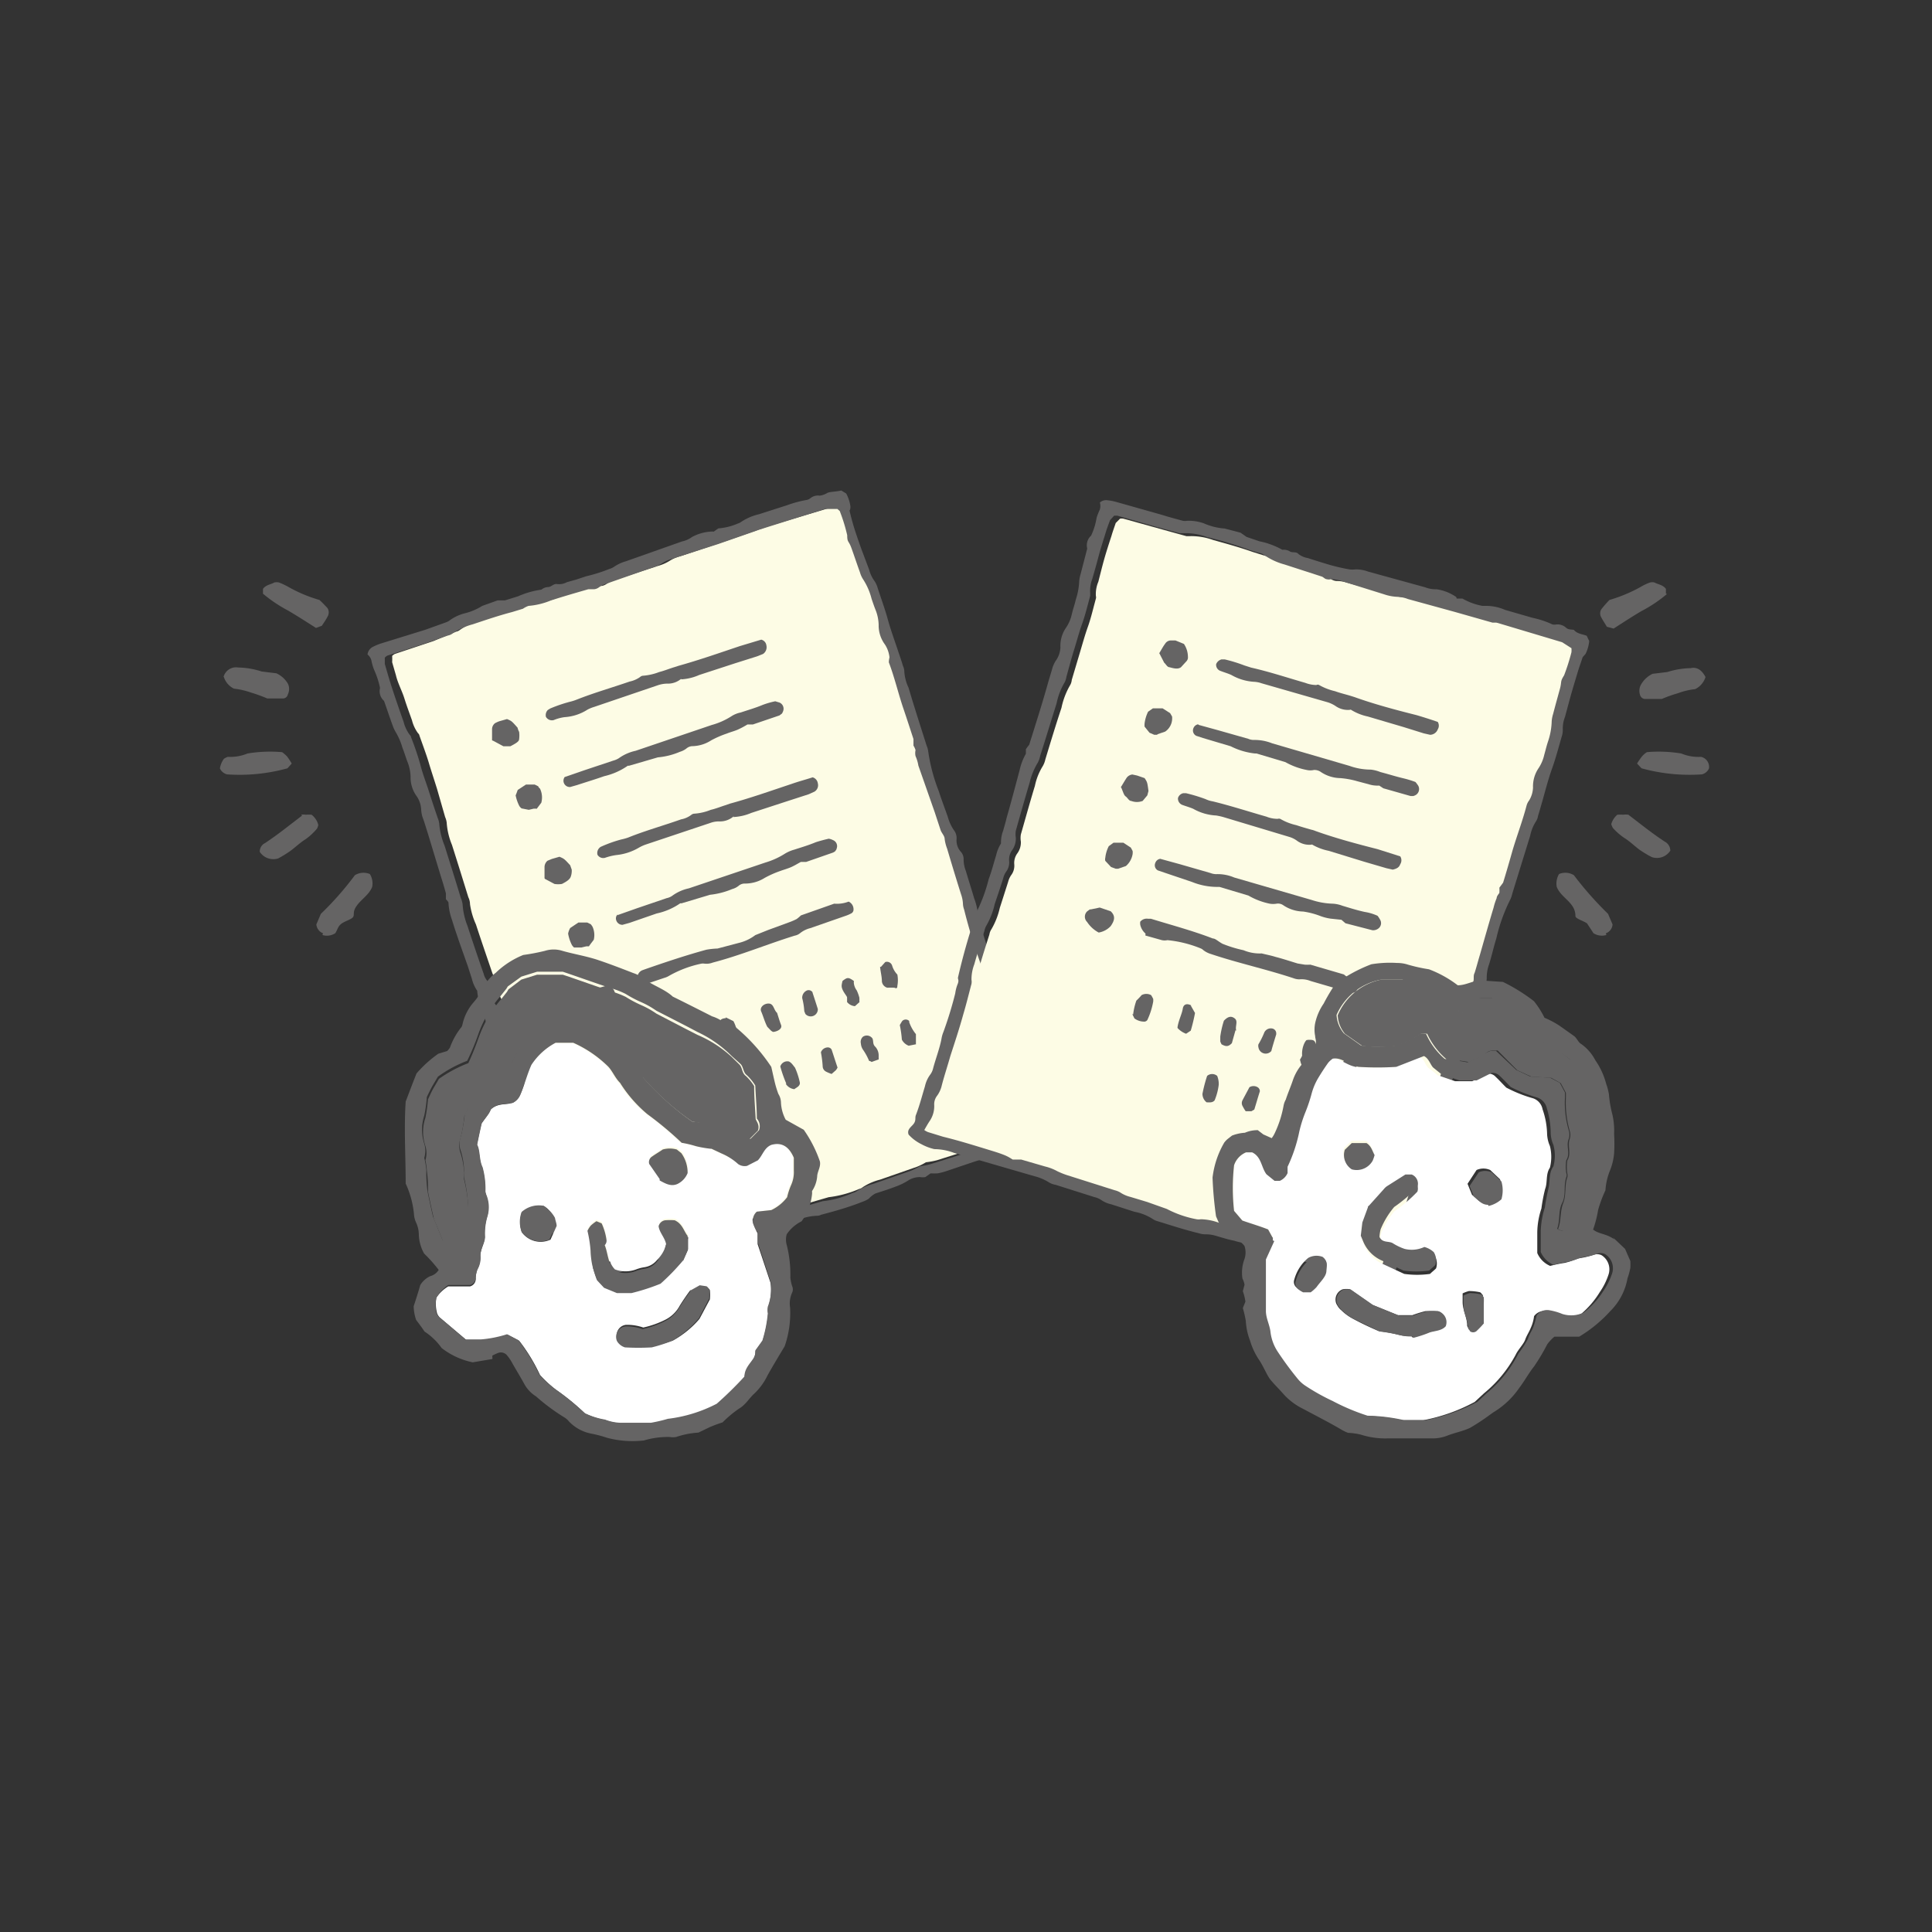 <svg xmlns="http://www.w3.org/2000/svg" viewBox="0 0 149.87 149.87"><rect x="0" y="0" width="149.87" height="149.87" fill="#333333" stroke="none"/><defs><style>.cls-1{fill:#fdfce5;}.cls-2{fill:#656464;}.cls-3{fill:#fff;}</style></defs><g id="レイヤー_2" data-name="レイヤー 2"><g id="レイヤー_1-2" data-name="レイヤー 1-2"><path class="cls-1" d="M76.93,75.25a3.56,3.56,0,0,1,.26.31c.29.81.6,1.66.89,2.5v.11c.35,1.27.82,2.47,1.2,3.72a3.5,3.5,0,0,1,.2,1.1,1.63,1.63,0,0,0,.12.54c.14.47.31.93.44,1.38a4,4,0,0,1,.29,1.32,2,2,0,0,0,.13.53,2.09,2.09,0,0,0,.13.52l-.15.23a2.74,2.74,0,0,1-.4.15c-1.52.49-3.2,1-4.79,1.53L72.69,90a6.21,6.21,0,0,1-.86.16,4.57,4.57,0,0,1-.7.35l-2.87,1a4.38,4.38,0,0,0-1.33.58.62.62,0,0,1-.28.14,8.59,8.59,0,0,1-2.37.64l-1.62.47-1.28.4a2.6,2.6,0,0,1-.87.18,1.12,1.12,0,0,0-.44.09l-3.63,1.12a3.37,3.37,0,0,1-.87.18,4.56,4.56,0,0,0-1,.26l-1.83.6-.57.36c-.21,0-.42,0-.64,0s-.63.17-1,.28c-1.28.41-2.58.78-3.83,1.26l-1.17.39h-.34v-.78a2.08,2.08,0,0,0-.41-1.25,1,1,0,0,1-.23-.72,2.73,2.73,0,0,0-.15-.89c-.29-.73-.49-1.52-.75-2.22-.37-1.06-.67-2.14-1-3.19-.26-.78-.53-1.53-.81-2.32a1.23,1.23,0,0,0-.14-.31,3.21,3.21,0,0,1-.51-1.11c-.29-.86-.55-1.71-.81-2.57a1.57,1.57,0,0,1-.13-.42A5.24,5.24,0,0,0,40,81.05c-.19-.68-.41-1.35-.61-2a1.24,1.24,0,0,1-.1-.54,1.19,1.19,0,0,0-.28-.84,1.28,1.28,0,0,1-.29-.82,1.5,1.5,0,0,0-.3-.93,2,2,0,0,1-.25-.5c-.42-1.24-.85-2.48-1.25-3.71a5.78,5.78,0,0,1-.46-1.57,1.26,1.26,0,0,0-.13-.54c-.42-1.36-.84-2.71-1.27-4.06a5.46,5.46,0,0,1-.41-1.74,1.55,1.55,0,0,0-.12-.42l-.63-2.19c-.21-.68-.44-1.36-.63-2s-.48-1.41-.73-2.12a.31.31,0,0,0-.11-.19,2.87,2.87,0,0,1-.47-1c-.2-.57-.41-1.12-.59-1.7s-.52-1.2-.66-1.81l-.29-1a4,4,0,0,0,0-.49,1,1,0,0,1,.2-.15l3-1L35.38,49a.69.69,0,0,0,.3-.14,4.84,4.84,0,0,1,1.62-.73,27.85,27.85,0,0,1,3.05-1l.86-.26a1.45,1.45,0,0,1,.42-.12,5.43,5.43,0,0,0,1.73-.43c1-.3,1.94-.59,2.9-.87h.44a1,1,0,0,0,.3-.12,2.73,2.73,0,0,1,.71-.34L51,43.91a3.43,3.43,0,0,0,1-.44,2.83,2.83,0,0,1,.74-.31l3.6-1.2,2.87-1,.3-.11,5.08-1.52h.86a.68.68,0,0,1,.21.24,12.86,12.86,0,0,1,.55,1.8,1.17,1.17,0,0,0,.34,1l.65,1.88a2.54,2.54,0,0,0,.23.5,5.09,5.09,0,0,1,.67,1.53c.11.32.22.63.34.95a2.85,2.85,0,0,1,.21,1.08,2.63,2.63,0,0,0,.49,1.53,2,2,0,0,1,.35,1,1.69,1.69,0,0,0,0,.45c.45,1.16.72,2.35,1.12,3.52.27.81.53,1.63.79,2.43v.5c0,.08.09.17.17.35a3.54,3.54,0,0,0,.08.45,7,7,0,0,0,.19.76c.42,1.2.81,2.41,1.22,3.6.16.47.33.92.46,1.39,0,.24.29.44.32.7a2.76,2.76,0,0,0,.19.75c.35,1.17.72,2.34,1.09,3.52a2.11,2.11,0,0,1,.14.78,1.57,1.57,0,0,0,.09.43c.46,1.65,1,3.3,1.53,4.87"/><path class="cls-2" d="M55.35,41.25l.37-.26a4.72,4.72,0,0,0,1.52-.38.72.72,0,0,0,.2-.09,4.22,4.22,0,0,1,1.44-.63l2.18-.7a8.85,8.85,0,0,1,1.53-.41.68.68,0,0,0,.26-.12.91.91,0,0,1,.73-.21,1.45,1.45,0,0,0,.61-.22c.2-.09.72-.09,1.07-.18l.38.23a3,3,0,0,1,.33,1c0,.11,0,.22-.07.33.1.42.2.81.32,1.21s.39,1.19.61,1.8l.59,1.57a2.67,2.67,0,0,0,.43.9,2,2,0,0,1,.23.51c.26.81.56,1.61.79,2.45s.55,1.7.83,2.55c.12.35.24.7.35,1.07a1,1,0,0,1,.1.43,3.41,3.41,0,0,0,.33,1.25c.45,1.53.93,3,1.4,4.49a1.55,1.55,0,0,1,.12.42,13.65,13.65,0,0,0,.83,3.13c.21.67.47,1.33.7,2a3.48,3.48,0,0,0,.46,1,1,1,0,0,1,.21.74,1.32,1.32,0,0,0,.32.93.84.84,0,0,1,.23.61,2.42,2.42,0,0,0,.17.88c.21.72.44,1.42.65,2.14a4.87,4.87,0,0,1,.31,1.42,1.44,1.44,0,0,0,.14.53c.25.83.5,1.65.77,2.46a3.21,3.21,0,0,0,.51,1.11,2.87,2.87,0,0,1,.18.4c.5,1.4,1,2.81,1.42,4.24.18.66.43,1.28.64,1.93s.38,1.12.57,1.69a3.5,3.5,0,0,1,.1.66,1.3,1.3,0,0,0,.26.83,1.56,1.56,0,0,1,.37.92,4.52,4.52,0,0,0,.29,1.31,3.18,3.18,0,0,1,.21.86c0,.24-.26.36-.41.52l-.89.12L79.6,89a1.47,1.47,0,0,1-.85.14l-.42.26a3.52,3.52,0,0,0-1,.17l-1.71.53-2.22.75a5.33,5.33,0,0,1-.66.17,5,5,0,0,1-.55,0l-.41.29a1.34,1.34,0,0,1-.4,0,1.66,1.66,0,0,0-.94.27,4.91,4.91,0,0,1-1,.48c-.49.19-1,.35-1.53.52a2,2,0,0,0-.52.41,2.3,2.3,0,0,1-.5.24c-1,.4-2.11.72-3.19,1a.72.72,0,0,1-.32.08,4.27,4.27,0,0,0-1.53.35c-.61.16-1.22.36-1.81.55a2.42,2.42,0,0,1-.89.16,2,2,0,0,0-.53.13l-3,.91a1.54,1.54,0,0,1-.55.14,3.46,3.46,0,0,0-1.19.24l-6.11,2a4.17,4.17,0,0,0-1.43.63,3.58,3.58,0,0,1-1.07.27,3.13,3.13,0,0,1-1.22,0c-.35-.26-.15-.61-.15-.91a3.77,3.77,0,0,1-.23-.64c-.19-.77-.46-1.53-.7-2.25a2,2,0,0,1-.17-1,1.68,1.68,0,0,0-.11-.55c-.26-.74-.43-1.53-.75-2.23a3.11,3.11,0,0,1-.18-.54,28,28,0,0,0-1-3c-.09-.24-.17-.5-.26-.78l-.28-.33a44.34,44.34,0,0,1-1.52-4.78,1.12,1.12,0,0,1-.23-.43,12.6,12.6,0,0,0-.66-2.57c-.17-.63-.38-1.23-.56-1.82a3,3,0,0,1-.23-1,2.77,2.77,0,0,1-.41-.91l-.32-1c-.42-1.2-.86-2.39-1.23-3.6a4.5,4.5,0,0,1-.27-1.31c0-.09-.12-.19-.2-.29v-.45c-.12-.45-.26-.91-.41-1.38l-1-3.3c-.14-.43-.26-.86-.42-1.28a2.63,2.63,0,0,1-.09-.55,2,2,0,0,0-.33-1,2.47,2.47,0,0,1-.49-1.53,3.34,3.34,0,0,0-.21-1.08c-.16-.4-.26-.78-.42-1.17a5.14,5.14,0,0,0-.53-1.23,2.84,2.84,0,0,1-.23-.5c-.23-.62-.44-1.27-.67-1.91a1,1,0,0,1-.31-1,6.64,6.64,0,0,0-.45-1.39,3.81,3.81,0,0,1-.22-.75.88.88,0,0,0-.3-.46.77.77,0,0,1,.41-.59,4.78,4.78,0,0,1,.62-.26L33,48.85l1.53-.55a1.51,1.51,0,0,0,.29-.13A3.39,3.39,0,0,1,36,47.59,4.66,4.66,0,0,0,37.41,47l1.2-.43h.57l1-.31A6.75,6.75,0,0,1,42,45.74a.85.85,0,0,1,.5-.2c.28,0,.43-.29.74-.23a1.29,1.29,0,0,0,.74-.15l.75-.21.75-.25a11.84,11.84,0,0,0,1.75-.55,1.44,1.44,0,0,0,.4-.18,3.1,3.1,0,0,1,.92-.43L52.91,42a2,2,0,0,0,.78-.35,3.56,3.56,0,0,1,1.63-.42m21,34.2a42,42,0,0,1-1.53-4.87,1.5,1.5,0,0,1-.09-.42,2.57,2.57,0,0,0-.15-.77c-.37-1.17-.73-2.36-1.08-3.54a3.22,3.22,0,0,1-.19-.74c0-.26-.24-.46-.32-.71s-.3-.91-.45-1.37l-1.27-3.62a3,3,0,0,0-.22-.74,1.11,1.11,0,0,1,0-.46,1.39,1.39,0,0,0-.16-.35v-.51c-.26-.79-.52-1.6-.8-2.42-.39-1.16-.67-2.37-1.11-3.53A1.62,1.62,0,0,1,69,51a2.26,2.26,0,0,0-.35-1,2.47,2.47,0,0,1-.49-1.52,3.35,3.35,0,0,0-.21-1.09c-.13-.32-.23-.62-.34-.94a5,5,0,0,0-.67-1.53,2,2,0,0,1-.23-.52c-.23-.63-.44-1.27-.66-1.88s-.33-.42-.33-1a12.86,12.86,0,0,0-.55-1.8c0-.09-.15-.17-.21-.24H64L58.86,41.1l-.3.11-2.87,1-3.53,1.13a2.92,2.92,0,0,0-.73.31,3.37,3.37,0,0,1-1,.44l-3.28,1.15a2.25,2.25,0,0,0-.7.33.73.73,0,0,1-.38.14h-.44c-1,.29-1.94.56-2.9.87A5.71,5.71,0,0,1,41,47a1.75,1.75,0,0,0-.43.22l-.85.26c-1,.26-2,.6-3.05.95a5.09,5.09,0,0,0-1.62.75.84.84,0,0,1-.31.12l-1.8.63-2.9.93a.74.74,0,0,0-.19.16v.48l.29,1c.18.6.38,1.21.58,1.8s.39,1.13.59,1.7a2.87,2.87,0,0,0,.47,1,.31.31,0,0,1,.11.2,22,22,0,0,1,.72,2.12c.18.73.43,1.34.64,2s.46,1.42.7,2.12a1.62,1.62,0,0,1,.12.43,5.76,5.76,0,0,0,.42,1.74c.42,1.34.85,2.7,1.26,4.06a1.67,1.67,0,0,1,.14.53,5.44,5.44,0,0,0,.38,1.64c.4,1.23.82,2.47,1.25,3.7a1.35,1.35,0,0,0,.25.51,1.54,1.54,0,0,1,.3.93,1.36,1.36,0,0,0,.29.84,1.13,1.13,0,0,1,.28.82,1.28,1.28,0,0,0,.1.55l.61,2a6.2,6.2,0,0,1,.4,1.74,1.62,1.62,0,0,0,.12.43c.26.85.52,1.71.81,2.56a3.53,3.53,0,0,0,.5,1.12.87.87,0,0,1,.16.3c.27.76.55,1.53.81,2.32.35,1.07.67,2.14,1,3.19.26.75.46,1.53.74,2.23a2.22,2.22,0,0,1,.16.88,1.14,1.14,0,0,0,.23.74A2.09,2.09,0,0,1,44.72,98v.76a.91.91,0,0,0,.33,0c.4-.12.79-.23,1.18-.38,1.25-.47,2.54-.86,3.83-1.27a9.67,9.67,0,0,1,1-.27,3.42,3.42,0,0,1,.64,0l.56-.37,1.83-.59a3.82,3.82,0,0,1,1-.25,3.67,3.67,0,0,0,.87-.2l3.63-1.11a1.71,1.71,0,0,1,.45-.09,3.29,3.29,0,0,0,.87-.18l1.28-.4,1.62-.47a7.48,7.48,0,0,0,2.35-.65.67.67,0,0,0,.3-.13,4.64,4.64,0,0,1,1.33-.58l2.87-1a6.53,6.53,0,0,0,.7-.35,6.09,6.09,0,0,0,.85-.17l2.57-.81c1.52-.53,3.19-1.08,4.79-1.52l.4-.17.15-.21a5.36,5.36,0,0,1-.14-.54,2.4,2.4,0,0,1-.12-.53,4.59,4.59,0,0,0-.29-1.32c-.14-.45-.31-.91-.46-1.38a1.44,1.44,0,0,1-.1-.54,3.81,3.81,0,0,0-.2-1.1c-.38-1.25-.86-2.45-1.22-3.72v-.11c-.29-.84-.6-1.68-.89-2.5l-.26-.31"/><path class="cls-2" d="M56.94,63.3a1.62,1.62,0,0,1-1.13.42,1.86,1.86,0,0,0-.66.1l-5.08,1.7a3.22,3.22,0,0,0-.5.23,4.3,4.3,0,0,1-1.77.58,4.49,4.49,0,0,0-.86.21.52.52,0,0,1-.59-.23.55.55,0,0,1,.14-.53.44.44,0,0,1,.18-.12,10.17,10.17,0,0,1,1.52-.54,4.26,4.26,0,0,0,.54-.15c1.34-.54,2.75-.93,4.1-1.41a1.86,1.86,0,0,0,.81-.36.39.39,0,0,1,.2-.08,4.17,4.17,0,0,0,1.3-.3c.4-.09.78-.25,1.17-.37l.31-.11c1.62-.44,3.19-1,4.76-1.52.56-.2,1.14-.35,1.66-.52a.56.56,0,0,1,.4.46.58.58,0,0,1-.26.65l-.44.2-1.7.55-2.76.9a4,4,0,0,1-1.4.32"/><path class="cls-2" d="M50.27,76.34a1.25,1.25,0,0,1-.73-.32.85.85,0,0,1-.09-.22.61.61,0,0,1,.36-.53l.22-.08c1.52-.53,3.16-1.08,4.77-1.52a6.27,6.27,0,0,1,.86-.09l1.63-.43a3.45,3.45,0,0,0,1.3-.61l1-.4,1.69-.62a4.83,4.83,0,0,0,.52-.23,3,3,0,0,0,.33-.28l2.58-.91a2.53,2.53,0,0,0,1.12-.16.65.65,0,0,1,.38.61.33.33,0,0,1-.15.29,2.91,2.91,0,0,1-.51.22L62.85,72a2.08,2.08,0,0,0-.8.4.91.91,0,0,1-.4.18c-2.13.66-4.21,1.53-6.36,2.09a1.34,1.34,0,0,1-.66.08.74.74,0,0,0-.21,0,8.61,8.61,0,0,0-2.49.93,1.5,1.5,0,0,1-.41.18l-1.25.42"/><path class="cls-2" d="M47.87,71l1.53-.54,2.32-.79a1.15,1.15,0,0,0,.41-.17,3.38,3.38,0,0,1,1.31-.59l5.93-2a6,6,0,0,0,1.52-.69,2.85,2.85,0,0,1,.72-.31c.56-.18,1.13-.35,1.68-.58q.47-.15,1-.27a1.17,1.17,0,0,1,.33.11.5.5,0,0,1,.28.65l0,0c0,.08-.07.13-.1.2a.76.76,0,0,1-.19.12l-2.07.72h-.41c-.23.12-.48.28-.75.4s-.57.2-.84.3a7.81,7.81,0,0,0-1.22.54,2.86,2.86,0,0,1-1.53.44.72.72,0,0,0-.5.18,1.38,1.38,0,0,1-.5.25,6.07,6.07,0,0,1-1.71.44l-2.2.66h-.11a5.07,5.07,0,0,1-1.83.79l-2.11.73-.54.15a.5.5,0,0,1-.49-.36.44.44,0,0,1,.13-.47"/><path class="cls-2" d="M42.24,68.11v-.87a.66.66,0,0,1,.23-.47l.34-.14.59-.17c.37.16.37.16.83.66l.12.34a1.36,1.36,0,0,1-.08.56c-.07.18-.26.34-.68.55a1.88,1.88,0,0,1-.58,0l-.75-.4"/><path class="cls-2" d="M45.69,73.41h-.21l-.38.09-.57,0a.82.82,0,0,1-.17-.2,3.14,3.14,0,0,1-.29-.88,1.5,1.5,0,0,1,.16-.43l.64-.43h.68l.28.14a1.43,1.43,0,0,1,.14.2,1.58,1.58,0,0,1,.09,1c-.11.15-.25.32-.37.5"/><path class="cls-2" d="M52.86,52.64a1.59,1.59,0,0,1-1.12.39,2.4,2.4,0,0,0-.66.11l-5,1.7a2.75,2.75,0,0,0-.51.21,3.72,3.72,0,0,1-1.77.58,3.36,3.36,0,0,0-.85.23.54.54,0,0,1-.6-.25.57.57,0,0,1,.14-.53l.19-.12a11.34,11.34,0,0,1,1.52-.52,3.74,3.74,0,0,0,.54-.17c1.34-.53,2.74-.93,4.1-1.4a2.17,2.17,0,0,0,.81-.35.38.38,0,0,1,.2-.1,4.39,4.39,0,0,0,1.29-.29c.4-.1.78-.26,1.18-.38l.31-.1c1.61-.45,3.18-1,4.76-1.53l1.66-.5a.52.52,0,0,1,.4.44.63.63,0,0,1-.26.67l-.45.18L57,51.46l-2.76.9a4,4,0,0,1-1.41.34"/><path class="cls-2" d="M43.8,60.28l1.53-.53L47.58,59a1.57,1.57,0,0,0,.42-.18,3.51,3.51,0,0,1,1.31-.58l5.9-2a5.54,5.54,0,0,0,1.53-.68,2.06,2.06,0,0,1,.72-.29c.56-.19,1.13-.35,1.68-.58a6.26,6.26,0,0,1,1-.29l.33.1a.52.52,0,0,1,.28.66l0,0a.75.75,0,0,1-.1.2l-.19.14-2.06.7h-.42a6.72,6.72,0,0,1-.75.4c-.28.12-.57.19-.84.3a7.76,7.76,0,0,0-1.22.53,2.8,2.8,0,0,1-1.42.45.75.75,0,0,0-.5.18,1.54,1.54,0,0,1-.51.26,5.58,5.58,0,0,1-1.71.43l-2.23.65h-.1a5.26,5.26,0,0,1-1.83.81c-.71.25-1.41.46-2.11.69l-.53.15a.49.49,0,0,1-.52-.46.5.5,0,0,1,.15-.38"/><path class="cls-2" d="M38.17,57.43v-.87a.59.59,0,0,1,.23-.46,2.41,2.41,0,0,1,.33-.15l.6-.17c.36.15.36.15.82.67a1.15,1.15,0,0,0,.12.32,2.15,2.15,0,0,1,0,.57c0,.18-.26.33-.68.55h-.54l-.76-.41"/><path class="cls-2" d="M41.62,62.73H41.4l-.38.09-.56-.11a.73.73,0,0,1-.17-.18A3.16,3.16,0,0,1,40,61.7c.06-.14.11-.28.16-.42l.64-.42h.68l.28.14c0,.08.11.14.14.2a1.57,1.57,0,0,1,.09,1.07l-.37.49"/><path class="cls-2" d="M45.72,77.19l.48-.49.87-.24c.54.09.65.44.68.92a1.72,1.72,0,0,1-.49.94,2.25,2.25,0,0,1-1.2-.17.58.58,0,0,1-.42-.7h0a1,1,0,0,1,.07-.25"/><path class="cls-2" d="M53,82.08c-.12-.36-.26-.68-.39-1s.07-.43.09-.58a.73.73,0,0,1,.64-.37l.3.14a1,1,0,0,1,.13.15,5.24,5.24,0,0,1,.45,1.44.35.35,0,0,1-.1.19,1.53,1.53,0,0,1-.77.25L53,82.08"/><path class="cls-2" d="M61,84.07a10.11,10.11,0,0,1-.47-1.34.57.57,0,0,1,.66-.39c.21.09.33.3.48.48A5.56,5.56,0,0,1,62.05,84c0,.27-.26.35-.43.49a.91.91,0,0,1-.67-.42"/><path class="cls-2" d="M60.28,78.57c.12.38.21.68.31.94s-.2.49-.61.54a.53.53,0,0,1-.2-.13l-.26-.27c-.2-.38-.32-.84-.47-1.18s.24-.65.61-.62.36.5.62.72"/><path class="cls-2" d="M56.3,78.92l.59.29c.23.41.29.9.52,1.32l-.17.42a2.1,2.1,0,0,1-.79,0h-.09c-.23-.48-.28-1-.46-1.38s0-.56.4-.59"/><path class="cls-2" d="M66.68,77.73l-.36.32a.86.86,0,0,1-.61-.32v-.35c0-.13-.45-.55-.42-.95a2.05,2.05,0,0,1,.07-.34c.38-.29.45-.29.87,0a.21.21,0,0,1,0,.11,1.15,1.15,0,0,0,.23.63,3.27,3.27,0,0,1,.2.55,1.5,1.5,0,0,1,0,.3"/><path class="cls-2" d="M68.34,75l.33-.37a.42.42,0,0,1,.53.26s0,0,0,0a1.74,1.74,0,0,0,.41.71,2.37,2.37,0,0,1,0,.88c0,.28-.17.15-.23.14a4.89,4.89,0,0,0-.55,0,.57.57,0,0,1-.42-.5c0-.36-.1-.71-.14-1.12"/><path class="cls-2" d="M68.11,82.2l-.5.18a.33.33,0,0,0-.19-.08,4.72,4.72,0,0,0-.5-.91,1,1,0,0,1-.14-.44.55.55,0,0,1,.15-.52.53.53,0,0,1,.75.13l0,0c.09.2,0,.44.22.64a1,1,0,0,1,.26.63v.36"/><path class="cls-2" d="M71.09,81l-.6.12a1,1,0,0,1-.53-.47,8.54,8.54,0,0,0-.16-1.13,3.37,3.37,0,0,1,.19-.32.38.38,0,0,1,.54,0l0,0v.09a3,3,0,0,0,.52.93V81"/><path class="cls-2" d="M62.48,78.63a.63.63,0,0,1-.09-.2,5.23,5.23,0,0,0-.16-1,.61.61,0,0,1,.4-.61.37.37,0,0,1,.4.15V77c.15.45.29.89.41,1.27a.55.55,0,0,1-1,.34"/><path class="cls-2" d="M64.51,81.42c.15.44.3.93.46,1.39a.92.92,0,0,1-.13.21l-.33.29a3.25,3.25,0,0,1-.43-.18.48.48,0,0,1-.26-.37,8.51,8.51,0,0,0-.14-1.13.58.58,0,0,1,.52-.38.33.33,0,0,1,.31.17"/><path class="cls-1" d="M111.44,86.65v.4c-.23.84-.46,1.71-.71,2.56a.2.2,0,0,1,0,.11c-.42,1.24-.71,2.52-1.11,3.76a3,3,0,0,1-.46,1,1.71,1.71,0,0,0-.21.5l-.41,1.41a4.57,4.57,0,0,1-.51,1.23,4.71,4.71,0,0,0-.21.52l-.18.5-.25.11-.41-.11c-1.53-.51-3.22-1-4.84-1.43l-2.56-.78a7,7,0,0,1-.8-.35,5.93,5.93,0,0,1-.84-.06L95,95.23A3.81,3.81,0,0,0,93.61,95a1.71,1.71,0,0,1-.32,0,8.23,8.23,0,0,1-2.3-.83l-1.53-.52-1.28-.39a3.18,3.18,0,0,1-.83-.35.88.88,0,0,0-.41-.17c-1.2-.38-2.41-.78-3.63-1.15a4.13,4.13,0,0,1-.81-.35,5.08,5.08,0,0,0-1-.33l-1.92-.68H79c-.17-.09-.35-.21-.55-.3a8.94,8.94,0,0,0-1-.32c-1.28-.4-2.56-.81-3.86-1.13l-1.19-.35a1.61,1.61,0,0,1-.28-.17c.14-.23.25-.46.39-.67A2,2,0,0,0,72.89,86a1.12,1.12,0,0,1,.21-.73,2.06,2.06,0,0,0,.37-.81c.19-.77.44-1.53.65-2.26.31-1.09.66-2.14,1-3.22.23-.8.43-1.53.64-2.38a1.71,1.71,0,0,0,0-.32,3.34,3.34,0,0,1,.2-1.21c.24-.87.52-1.72.79-2.58a1,1,0,0,1,.16-.41,5.91,5.91,0,0,0,.65-1.66l.64-2a1.72,1.72,0,0,1,.23-.52,1.21,1.21,0,0,0,.25-.84,1.27,1.27,0,0,1,.22-.84,1.44,1.44,0,0,0,.29-.94,1.69,1.69,0,0,1,0-.55c.36-1.25.71-2.52,1.09-3.77a4.72,4.72,0,0,1,.61-1.53,1.81,1.81,0,0,0,.2-.52c.41-1.35.82-2.71,1.25-4A5.84,5.84,0,0,1,83,53.17a1,1,0,0,0,.14-.43l.64-2.15c.2-.67.39-1.36.62-2s.41-1.43.61-2.15a.38.38,0,0,0,0-.21,2.44,2.44,0,0,1,.19-1.1c.15-.58.29-1.16.45-1.73s.37-1.22.57-1.83c.09-.32.21-.64.33-1l.34-.34a1,1,0,0,1,.24,0l3.06.85,1.84.51h.32a5,5,0,0,1,1.76.3c1,.28,2,.55,3.05.92l.86.27a2.07,2.07,0,0,1,.42.14,5.28,5.28,0,0,0,1.67.63l2.87.93c.13,0,.25.15.39.21a.89.89,0,0,0,.32.08,2.53,2.53,0,0,1,.77.12l3.35.92a3.4,3.4,0,0,0,1.09.21,2.21,2.21,0,0,1,.76.17l3.66,1c1,.29,1.94.55,2.92.82h.32l5.06,1.53.74.47v.32a13.8,13.8,0,0,1-.57,1.79,1.24,1.24,0,0,0-.33,1.07c-.17.63-.33,1.27-.51,1.92a1.28,1.28,0,0,0-.1.55,6,6,0,0,1-.32,1.63,7.83,7.83,0,0,0-.26,1,3.21,3.21,0,0,1-.45,1,2.39,2.39,0,0,0-.42,1.53,2.05,2.05,0,0,1-.32,1,1.54,1.54,0,0,0-.2.38c-.29,1.21-.75,2.35-1.09,3.54l-.58,2.46-.29.41v.38a3.17,3.17,0,0,0-.19.42,6.49,6.49,0,0,0-.26.74l-1.06,3.67c-.13.45-.26.93-.39,1.4s0,.52-.14.75a3.92,3.92,0,0,0-.29.71l-1.1,3.55a2,2,0,0,1-.32.7,2.09,2.09,0,0,0-.17.41c-.55,1.62-1.07,3.27-1.52,4.9"/><path class="cls-2" d="M113,46.43h.44A4.91,4.91,0,0,0,115,47h.22a3.64,3.64,0,0,1,1.53.31l2.15.62a6.88,6.88,0,0,1,1.53.51.76.76,0,0,0,.3,0,1,1,0,0,1,.74.24c.18.18.41.14.62.18.25.31.64.32,1,.46.06.14.12.27.19.4a2.93,2.93,0,0,1-.28,1l-.23.26c-.13.4-.27.78-.39,1.18s-.37,1.22-.54,1.83-.29,1.07-.44,1.62a2.48,2.48,0,0,0-.17,1,1.67,1.67,0,0,1-.09.55c-.24.83-.46,1.67-.75,2.48s-.52,1.71-.76,2.56c-.11.37-.2.72-.32,1.08a1.06,1.06,0,0,1-.15.42,3.21,3.21,0,0,0-.46,1.13c-.47,1.52-.93,3-1.39,4.5a2.07,2.07,0,0,1-.14.42,13.31,13.31,0,0,0-1.1,3.06c-.21.67-.36,1.37-.56,2a3,3,0,0,0-.18,1.1,1.27,1.27,0,0,1-.26.73,1.42,1.42,0,0,0-.28,1.09.87.87,0,0,1-.15.64,2.39,2.39,0,0,0-.37.81c-.23.7-.44,1.42-.67,2.13a4.85,4.85,0,0,1-.55,1.33,1.93,1.93,0,0,0-.2.52c-.26.82-.52,1.65-.76,2.47a3.58,3.58,0,0,0-.21,1.21,2.07,2.07,0,0,1-.08.42c-.38,1.45-.75,2.9-1.24,4.31-.21.64-.36,1.3-.56,1.94s-.32,1.14-.5,1.71a2.84,2.84,0,0,1-.29.61,1.39,1.39,0,0,0-.25.84,1.54,1.54,0,0,1-.27.9,5.51,5.51,0,0,0-.51,1.23,2.76,2.76,0,0,1-.32.84,1,1,0,0,1-.62.18l-.8-.39h-.55a1.48,1.48,0,0,1-.77-.38h-.49a3.69,3.69,0,0,0-.9-.42L102,98.1l-2.26-.66a3.88,3.88,0,0,1-.63-.21,4.57,4.57,0,0,1-.47-.29h-.5a1.92,1.92,0,0,1-.35-.18,1.66,1.66,0,0,0-.93-.32,3.68,3.68,0,0,1-1.1-.19c-.52-.1-1-.26-1.53-.41a2.52,2.52,0,0,0-.67-.09,1.7,1.7,0,0,1-.55-.08c-1.08-.26-2.15-.61-3.22-.94a1.2,1.2,0,0,1-.31-.13A3.91,3.91,0,0,0,88,94l-1.8-.58a2.13,2.13,0,0,1-.8-.35,1.62,1.62,0,0,0-.51-.21l-3-.95a1.42,1.42,0,0,1-.52-.19,3.89,3.89,0,0,0-1.13-.48L74,89.43a4.37,4.37,0,0,0-1.52-.29,3.94,3.94,0,0,1-1-.38,3.33,3.33,0,0,1-1-.75c-.14-.41.21-.58.4-.84s.09-.44.16-.65c.29-.74.49-1.53.71-2.25a2.35,2.35,0,0,1,.41-.91,1.31,1.31,0,0,0,.23-.51c.2-.74.5-1.52.64-2.25a2.39,2.39,0,0,1,.15-.54,29.7,29.7,0,0,0,.92-3,3,3,0,0,1,.21-.78c.08-.27,0-.27,0-.44A50.05,50.05,0,0,1,75.68,71a.94.94,0,0,1,.11-.32,12.48,12.48,0,0,0,.91-2.5c.23-.6.38-1.22.57-1.82a2.9,2.9,0,0,1,.38-.93,2.56,2.56,0,0,1,.17-1c.09-.33.19-.65.27-1,.35-1.22.67-2.44,1-3.67a4.58,4.58,0,0,1,.49-1.29v-.35c.08-.12.17-.24.26-.35.14-.46.29-.92.43-1.38.35-1.11.69-2.21,1-3.32.12-.43.26-.86.38-1.29a2.5,2.5,0,0,1,.23-.5,1.92,1.92,0,0,0,.38-1.05,2.46,2.46,0,0,1,.43-1.53,3,3,0,0,0,.44-1c.09-.4.23-.78.32-1.18a5.25,5.25,0,0,0,.26-1.31,2.53,2.53,0,0,1,.11-.66l.52-2a1,1,0,0,1,.3-1,5.28,5.28,0,0,0,.43-1.4,5.5,5.5,0,0,1,.25-.63,1,1,0,0,0,0-.54.74.74,0,0,1,.62-.17,3.85,3.85,0,0,1,.66.13l3.54,1c.53.17,1.07.31,1.62.46a.86.86,0,0,0,.32,0,3.45,3.45,0,0,1,1.31.2A4.93,4.93,0,0,0,95,41l1.23.32.47.33,1,.34a6.07,6.07,0,0,1,1.78.66.92.92,0,0,1,.54.1c.21.17.51,0,.71.23a1.6,1.6,0,0,0,.72.31l.75.24.75.23a15,15,0,0,0,1.73.41,1.7,1.7,0,0,0,.45,0,2.68,2.68,0,0,1,1,.17l4.43,1.22a2.16,2.16,0,0,0,.87.15,3.56,3.56,0,0,1,1.53.6m-2.1,40.2a41,41,0,0,1,1.53-4.92,2.09,2.09,0,0,1,.17-.41,2,2,0,0,0,.32-.7l1.1-3.53a3.76,3.76,0,0,1,.27-.73c.14-.23,0-.5.14-.75.15-.47.27-.94.41-1.4.35-1.22.69-2.44,1.06-3.66a4.91,4.91,0,0,1,.24-.74c0-.16.17-.33.21-.41a2.67,2.67,0,0,0,0-.4l.29-.39c.25-.81.49-1.64.72-2.46.35-1.19.79-2.33,1.1-3.52a1.16,1.16,0,0,1,.2-.4,2.06,2.06,0,0,0,.3-1,2.52,2.52,0,0,1,.45-1.53,3.14,3.14,0,0,0,.42-1c.09-.32.17-.66.28-1a5.34,5.34,0,0,0,.3-1.63,2.55,2.55,0,0,1,.11-.55c.17-.66.35-1.3.52-1.92s0-.55.33-1.07a16.18,16.18,0,0,0,.57-1.79,1.71,1.71,0,0,0,0-.32l-.72-.46-5.08-1.52h-.32l-2.92-.83-3.64-1a2.53,2.53,0,0,0-.77-.17,3.68,3.68,0,0,1-1.09-.2L104,45.05a2.74,2.74,0,0,0-.76-.12.58.58,0,0,1-.32,0c-.14,0-.26-.17-.4-.21l-2.87-.93a5.1,5.1,0,0,1-1.68-.8,1.4,1.4,0,0,0-.41-.13c-.29-.1-.58-.17-.85-.28a28.47,28.47,0,0,0-3.05-.91,4.76,4.76,0,0,0-1.79-.31H91.5l-1.83-.5-3-.86h-.24l-.32.35c-.14.37-.25.67-.35,1-.19.62-.39,1.23-.55,1.84s-.31,1.14-.48,1.72a2.59,2.59,0,0,0-.16,1.1v.21c-.2.72-.37,1.45-.62,2.15s-.42,1.36-.62,2-.4,1.39-.6,2.11a1.64,1.64,0,0,1-.13.43,5.25,5.25,0,0,0-.64,1.66c-.43,1.36-.84,2.72-1.27,4.06a1.89,1.89,0,0,1-.18.52,5.26,5.26,0,0,0-.63,1.53c-.37,1.25-.73,2.51-1.08,3.76a1.69,1.69,0,0,0,0,.55,1.54,1.54,0,0,1-.28.95,1.26,1.26,0,0,0-.24.84,1.2,1.2,0,0,1-.23.84,1.43,1.43,0,0,0-.23.52c-.21.67-.44,1.34-.66,2a5.86,5.86,0,0,1-.65,1.67,1.44,1.44,0,0,0-.15.41c-.26.87-.54,1.71-.78,2.58a3.27,3.27,0,0,0-.22,1.2.86.86,0,0,1,0,.32c-.21.8-.41,1.61-.64,2.38-.3,1.09-.65,2.14-1,3.22-.21.75-.47,1.53-.66,2.26a2.19,2.19,0,0,1-.36.81,1.08,1.08,0,0,0-.23.73A2.06,2.06,0,0,1,72.09,87c-.13.2-.26.43-.39.66a1.35,1.35,0,0,0,.29.16l1.17.36c1.31.32,2.6.73,3.88,1.12.32.1.63.2.94.33a3.2,3.2,0,0,1,.57.32h.67l1.86.54a3.74,3.74,0,0,1,.93.36,6,6,0,0,0,.83.33l3.63,1.15a1.59,1.59,0,0,1,.41.16,2.5,2.5,0,0,0,.82.36l1.29.39,1.52.54a8.23,8.23,0,0,0,2.31.8.91.91,0,0,0,.33,0,4.27,4.27,0,0,1,1.42.28l2.92.81a4.88,4.88,0,0,0,.78.12,6.94,6.94,0,0,0,.79.35q1.27.42,2.58.78c1.62.47,3.22.93,4.82,1.43l.41.11h.23a4.24,4.24,0,0,1,.18-.5,2,2,0,0,1,.22-.52,4.3,4.3,0,0,0,.5-1.24l.41-1.4a1.64,1.64,0,0,1,.22-.51,3.51,3.51,0,0,0,.46-1c.39-1.25.68-2.54,1.11-3.76v-.12l.7-2.56v-.38"/><path class="cls-2" d="M101.76,65.52a1.61,1.61,0,0,1-1.16-.31,1.91,1.91,0,0,0-.59-.29l-5.12-1.54a4.88,4.88,0,0,0-.55-.12,4,4,0,0,1-1.78-.52c-.28-.12-.57-.2-.84-.3a.52.52,0,0,1-.34-.54.55.55,0,0,1,.41-.37H92a12.73,12.73,0,0,1,1.52.46,2,2,0,0,0,.54.17c1.4.34,2.78.79,4.18,1.19a2.36,2.36,0,0,0,.87.17.34.34,0,0,1,.2,0,4.34,4.34,0,0,0,1.25.49c.38.13.78.24,1.16.35a1.7,1.7,0,0,1,.32.1c1.53.55,3.2,1,4.82,1.41l1.76.56a.56.56,0,0,1,0,.61c-.09.26-.29.35-.58.42l-.49-.11-1.71-.5L103.07,66a4.18,4.18,0,0,1-1.31-.5"/><path class="cls-2" d="M88.86,72.42a1.26,1.26,0,0,1-.41-.69.89.89,0,0,1,0-.23.65.65,0,0,1,.61-.23h.22c1.52.47,3.22.92,4.8,1.53.2,0,.39.21.75.41a9.71,9.71,0,0,0,1.63.5,3.26,3.26,0,0,0,1.41.25c.36.09.73.16,1.08.27.58.15,1.15.34,1.71.51l.55.09a3.23,3.23,0,0,0,.44,0l2.6.76a2.27,2.27,0,0,0,1,.5.63.63,0,0,1,0,.72A.31.31,0,0,1,105,77a2.53,2.53,0,0,1-.55-.09l-2.78-.81a1.89,1.89,0,0,0-.88-.13,1.26,1.26,0,0,1-.43-.08C98.22,75.18,96,74.7,93.92,74a1.78,1.78,0,0,1-.58-.3.63.63,0,0,0-.2-.13,9.13,9.13,0,0,0-2.58-.64,1,1,0,0,1-.43,0l-1.28-.36"/><path class="cls-2" d="M90,66.62l1.53.42,2.36.68a1.32,1.32,0,0,0,.43.09,3.29,3.29,0,0,1,1.42.26l6,1.74a5.7,5.7,0,0,0,1.63.29,2.46,2.46,0,0,1,.76.16c.57.17,1.13.35,1.73.48a3.87,3.87,0,0,1,1,.3,1.81,1.81,0,0,1,.19.29.52.52,0,0,1-.16.72h0a.66.66,0,0,1-.43.11l-2.09-.54-.31-.27-.85-.09a3.92,3.92,0,0,1-.86-.23,6.13,6.13,0,0,0-1.26-.32,2.85,2.85,0,0,1-1.53-.48.71.71,0,0,0-.53-.13,1.63,1.63,0,0,1-.54,0,5.52,5.52,0,0,1-1.65-.63l-2.24-.67h-.12a5.21,5.21,0,0,1-2-.38l-2.13-.72-.53-.18a.45.45,0,0,1-.2-.58.47.47,0,0,1,.4-.32"/><path class="cls-2" d="M86.94,61.08c.17-.28.31-.52.46-.75a.64.64,0,0,1,.44-.25l.37.08.58.2c.21.32.21.32.3,1L89,61.7l-.36.43a1.24,1.24,0,0,1-.89,0c-.18,0-.27-.24-.43-.35s-.23-.47-.38-.76"/><path class="cls-2" d="M86.77,67.39h-.22l-.36-.13-.45-.48a.49.49,0,0,1,0-.24,2.6,2.6,0,0,1,.27-.9l.37-.27h.76l.58.38.14.26a1,1,0,0,1,0,.24,1.56,1.56,0,0,1-.52.93l-.58.2"/><path class="cls-2" d="M104.75,55.06a1.66,1.66,0,0,1-1.16-.3,2.46,2.46,0,0,0-.59-.28L97.85,53a2,2,0,0,0-.55-.11,4,4,0,0,1-1.78-.53c-.26-.12-.55-.2-.83-.31a.5.5,0,0,1-.35-.53.62.62,0,0,1,.42-.37H95a11.75,11.75,0,0,1,1.53.47l.53.17c1.42.32,2.8.78,4.19,1.18a2.54,2.54,0,0,0,.87.17.2.2,0,0,1,.21,0,4.56,4.56,0,0,0,1.24.48c.38.14.77.23,1.17.35l.32.1c1.53.55,3.21,1,4.81,1.4.58.17,1.14.35,1.66.53a.55.55,0,0,1,0,.58.65.65,0,0,1-.59.42l-.49-.11-1.57-.49-2.78-.82a4.05,4.05,0,0,1-1.33-.54"/><path class="cls-2" d="M92.94,56.22l1.53.42,2.36.67a1.07,1.07,0,0,0,.43.09,3.65,3.65,0,0,1,1.42.26l6,1.75a4.9,4.9,0,0,0,1.65.29,2.76,2.76,0,0,1,.75.19c.58.15,1.14.33,1.72.47a8,8,0,0,1,1,.3,2.92,2.92,0,0,1,.21.28.54.54,0,0,1-.17.72.78.78,0,0,1-.21.09h-.21l-2.11-.6-.32-.21a2.29,2.29,0,0,1-.84-.11l-.87-.23a6.56,6.56,0,0,0-1.31-.24,2.78,2.78,0,0,1-1.53-.49.85.85,0,0,0-.52-.14,1.28,1.28,0,0,1-.55,0,5.53,5.53,0,0,1-1.66-.61l-2.24-.67h-.11a5.43,5.43,0,0,1-1.89-.56l-2.15-.64-.52-.17a.46.46,0,0,1-.22-.6.48.48,0,0,1,.4-.3"/><path class="cls-2" d="M89.92,50.68c.18-.29.3-.53.46-.74a.53.53,0,0,1,.44-.26h.36l.66.27a1.82,1.82,0,0,1,.31,1,.43.43,0,0,1-.11.34l-.43.47c-.18.13-.41.14-.88,0-.19,0-.28-.24-.42-.35l-.39-.76"/><path class="cls-2" d="M89.75,57h-.21l-.37-.16-.38-.47a1.13,1.13,0,0,1,0-.26,2.84,2.84,0,0,1,.27-.9l.37-.26h.76l.58.37.15.26a1.25,1.25,0,0,1-.53,1.17l-.58.2"/><path class="cls-2" d="M84.64,70.54l.67-.14.85.29c.4.38.29.73,0,1.15a1.64,1.64,0,0,1-.93.5,2.45,2.45,0,0,1-.9-.82.57.57,0,0,1,0-.82h0l.2-.15"/><path class="cls-2" d="M87.9,78.7a4.94,4.94,0,0,1,.25-1.08,5.6,5.6,0,0,0,.41-.43.79.79,0,0,1,.73,0,1.87,1.87,0,0,1,.17.31v.18A5.7,5.7,0,0,1,89,79.13a.31.31,0,0,1-.21.12A1.28,1.28,0,0,1,88,79l-.17-.35"/><path class="cls-2" d="M93.28,84.84a10.76,10.76,0,0,1,.36-1.38.6.6,0,0,1,.78,0,1.65,1.65,0,0,1,.12.69,4.6,4.6,0,0,1-.32,1.21c-.18.2-.41.15-.62.15a.83.83,0,0,1-.32-.72"/><path class="cls-2" d="M95.84,79.92l-.28,1c-.26.27-.44.29-.8.09a1.47,1.47,0,0,1-.1-.22v-.38a7.17,7.17,0,0,1,.28-1.23c.32-.34.58-.39.85-.17s0,.62.11.94"/><path class="cls-2" d="M92.37,78l.33.58a13.63,13.63,0,0,1-.33,1.37l-.36.24a1.63,1.63,0,0,1-.66-.44.2.2,0,0,1,0-.11c.08-.5.34-1,.4-1.39s.37-.42.67-.25"/><path class="cls-2" d="M101.64,82.81h-.48c-.24-.15-.25-.38-.32-.61a1.87,1.87,0,0,0,.17-.31,1.92,1.92,0,0,1,.19-1c.18-.31.16-.17.25-.23.48,0,.54,0,.69.52a.13.13,0,0,1,0,.12c-.17.19-.14.41-.17.64a2.15,2.15,0,0,1-.13.57c0,.07-.08.14-.17.26"/><path class="cls-2" d="M104.49,81.59l.49-.12a.43.43,0,0,1,.26.56,2.26,2.26,0,0,0,0,.82c-.08.31-.37.48-.44.75h-.28a4.82,4.82,0,0,1-.43-.36.65.65,0,0,1,0-.66c.16-.32.33-.63.52-1"/><path class="cls-2" d="M100.23,87.36l-.51-.13c0-.09-.11-.15-.11-.23,0-.35.14-.68.11-1a.9.9,0,0,1,.13-.45.61.61,0,0,1,.43-.35.56.56,0,0,1,.54.57v0c0,.23-.26.37-.19.64a1.17,1.17,0,0,1-.39,1"/><path class="cls-2" d="M103.35,88.07l-.55-.23a1,1,0,0,1-.17-.68c.16-.35.33-.68.5-1l.34-.18a.38.38,0,0,1,.45.33v.14a2.88,2.88,0,0,0-.12,1l-.48.58"/><path class="cls-2" d="M97.62,81.24a.45.45,0,0,1,0-.23,6.69,6.69,0,0,0,.46-.93.56.56,0,0,1,.67-.28.38.38,0,0,1,.25.34v.1c-.14.45-.28.9-.38,1.29a.57.57,0,0,1-1-.29"/><path class="cls-2" d="M97.72,84.69c-.14.44-.28.93-.42,1.38l-.22.13h-.45a3.26,3.26,0,0,1-.24-.4.47.47,0,0,1,0-.46c.17-.33.36-.67.53-1a.61.61,0,0,1,.64,0,.36.36,0,0,1,.17.32"/><path class="cls-3" d="M55.11,89.11l.81.38a4.51,4.51,0,0,1,1.32.78.81.81,0,0,0,.69.12l.84-.41c.38-.4.49-1,1-1.2.83-.23,1.38.16,1.74,1v1a2.44,2.44,0,0,1-.23,1.16,5.56,5.56,0,0,0-.29.9,3.32,3.32,0,0,1-1.23,1L58.69,94a.86.86,0,0,0-.24,1,4.12,4.12,0,0,0,.32.67v.84l1,3a4.08,4.08,0,0,1-.18,1.9,1.4,1.4,0,0,0,0,.5,9.63,9.63,0,0,1-.44,2.12l-.52.75a2.72,2.72,0,0,1-.17.65c-.06.23-.67.78-.7,1.39a24.49,24.49,0,0,1-2.09,2.11,11,11,0,0,1-3.79,1.17,11.69,11.69,0,0,1-1.33.31H48.33a3.83,3.83,0,0,1-1.34-.24,6.25,6.25,0,0,1-1.6-.52,19,19,0,0,0-2.25-1.84,9.07,9.07,0,0,1-1.25-1.15A13.61,13.61,0,0,0,40.27,104l-.88-.46a9.09,9.09,0,0,1-2,.4H36.17l-2.08-1.76a1.19,1.19,0,0,1-.18-.29,2.84,2.84,0,0,1-.06-1.23,2.94,2.94,0,0,1,.92-.87h1.69a.6.6,0,0,0,.44-.66,2.07,2.07,0,0,1,.12-.65,2,2,0,0,0,.23-1c0-.53.32-1,.35-1.52a4.65,4.65,0,0,1,.17-1.53,2.62,2.62,0,0,0,0-1.52c-.05-.17-.1-.33-.14-.49a6.38,6.38,0,0,0-.22-1.85c-.28-.6-.17-1.25-.42-1.75.11-.57.22-1.07.35-1.65.11-.17.28-.4.45-.63s.21-.4.27-.47c.55-.52,1.18-.35,1.73-.52a1.21,1.21,0,0,0,.55-.61c.33-.72.5-1.53.85-2.31a5,5,0,0,1,1.88-1.72h1.34A9.28,9.28,0,0,1,47,82.63c.42.41.63,1,1,1.35a10.05,10.05,0,0,0,2.12,2.43,23.62,23.62,0,0,1,2.66,2.23,8.37,8.37,0,0,1,1.1.26c.38.12.79.12,1.13.2M53,97.75l.38-.84V95.75c-.34-.37-.43-.93-1-1.21a4.69,4.69,0,0,0-.75,0,.62.62,0,0,0-.5.46c0,.49.47.86.58,1.38A2.57,2.57,0,0,1,51,97.7a1.54,1.54,0,0,1-1,.6,3,3,0,0,0-.65.17,2.34,2.34,0,0,1-1.65,0c-.55-.57-.52-1.36-.78-2a1.07,1.07,0,0,1,.14-.39,4.52,4.52,0,0,0-.38-1.3l-.4-.17a3.46,3.46,0,0,0-.44.34,1.91,1.91,0,0,0-.26.41,9.81,9.81,0,0,1,.24,1.52,7.86,7.86,0,0,0,.11,1.19,10.06,10.06,0,0,0,.37,1.18l.56.59,1,.4h1.11a14.85,14.85,0,0,0,2.26-.72A18.8,18.8,0,0,0,53,97.72m.56,2.35q-.45.6-.84,1.23a2.57,2.57,0,0,1-1.08,1.06,7.22,7.22,0,0,1-1.74.62,3.78,3.78,0,0,0-1.33-.21.81.81,0,0,0-.73.88,1.11,1.11,0,0,0,.07.26,1.06,1.06,0,0,0,.63.49,14.44,14.44,0,0,0,2.08,0,9.4,9.4,0,0,0,1.58-.41,7.42,7.42,0,0,0,2.06-1.68l.81-1.52a3.86,3.86,0,0,0,0-.68c0-.09-.12-.16-.2-.27l-.53-.08-.73.41m-10.91-4,.48-1.07c0-.21-.1-.42-.13-.63a2.5,2.5,0,0,0-.84-.9,2.06,2.06,0,0,0-1.73.49,2.36,2.36,0,0,0,0,1.53,1.81,1.81,0,0,0,2.18.59m8.55-4.76c.49.26.9.49,1.39.28a1.68,1.68,0,0,0,.78-.84,2.61,2.61,0,0,0-.49-1.53l-.35-.27a1.84,1.84,0,0,0-1.09,0c-.24.16-.54.33-.82.53a.52.52,0,0,0-.23.58c.26.38.51.75.81,1.17"/><path class="cls-2" d="M49.8,83.57a4.31,4.31,0,0,1-.26-.47,5.87,5.87,0,0,0-2-2.32,12.47,12.47,0,0,0-2-1.24l-1-.38H43.22l-1,.41-1.39,1.12a7.46,7.46,0,0,0-1.53,3c-.21.29-.45.26-.82.41a7.16,7.16,0,0,1-1.36,1,1.89,1.89,0,0,0-.7.73c-.15.24-.26.5-.4.78a11.77,11.77,0,0,1-.29,1.66,1.74,1.74,0,0,0,0,1.19A5.69,5.69,0,0,1,36,91a1.4,1.4,0,0,0,0,.5,11.41,11.41,0,0,1,.21,4.58c-.4.64-.4.64-.84.82a1.83,1.83,0,0,1-1-.58c-.24-.61-.47-1.19-.71-1.75,0,0-.45-2-.46-2.17a9.68,9.68,0,0,0-.08-1.52A6.5,6.5,0,0,0,33,90a1.87,1.87,0,0,0,0-1.1,3.42,3.42,0,0,1,0-2.19,11.44,11.44,0,0,0,.2-1.43c.11-.23.24-.53.41-.84l.44-.75a10.2,10.2,0,0,1,2.28-1.22c.3-.65.57-1.32.81-2a9.34,9.34,0,0,1,1.77-3l.42-.53.11-.19,1-.76,1.22-.38h2c1.32.44,2.6.91,3.88,1.33a7,7,0,0,1,1,.39,9.21,9.21,0,0,0,1.2.64,6.84,6.84,0,0,1,1.18.66l2.27,1.18.92.47a9.19,9.19,0,0,1,2.65,1.71l.6.59c.24.25.18.64.48.87a3.61,3.61,0,0,1,.66.8c0,.87.08,1.72.12,2.56.11.26.32.49.17.9l-.66.66a2.17,2.17,0,0,1-.51,0,3.8,3.8,0,0,1-1-.29l-1.53-.46-.67-.49L53.69,87a21.12,21.12,0,0,1-3.83-3.42"/><path class="cls-3" d="M98.74,96.21V96l-.34-.62c-.61-.26-1.26-.44-2-.69l-.64-.75a16.11,16.11,0,0,1,0-3.54,1.67,1.67,0,0,1,.93-1h.47c.73.35.72,1.16,1.12,1.7.23.17.44.36.62.51h.2a1.17,1.17,0,0,0,.6-.6v-.49a12.34,12.34,0,0,0,.91-2.73c.13-.51.29-1,.47-1.52a10.62,10.62,0,0,0,.49-1.44,4.19,4.19,0,0,1,.54-1.25c.23-.38.49-.78.74-1.14a1.79,1.79,0,0,1,.36-.31c.71-.11,1.16.49,2,.64a23.55,23.55,0,0,0,2.91,0l2-.79c.42.2.42.69.75.91a7.79,7.79,0,0,1,.63.51l1.37.47h1.34l1.16-.58a.75.75,0,0,1,.66.25c.29.27.56.58.82.83a10.62,10.62,0,0,0,2.08.83,1.11,1.11,0,0,1,.73.85,6.18,6.18,0,0,1,.35,1.85,2.59,2.59,0,0,0,.22,1,3.41,3.41,0,0,1,0,1.68c-.34.5-.17,1.13-.37,1.65a13.14,13.14,0,0,0-.29,1.52,6.08,6.08,0,0,0-.32,1.84v1.61a1.89,1.89,0,0,0,1,1,10.83,10.83,0,0,1,1.16-.24,6.86,6.86,0,0,0,1-.34,6.7,6.7,0,0,0,1.16-.26.82.82,0,0,1,.65,0,1.29,1.29,0,0,1,.55,1.53,5.25,5.25,0,0,1-.67,1.34,7,7,0,0,1-1.43,1.68A2.35,2.35,0,0,1,121,102a4.9,4.9,0,0,1-1-.29,1,1,0,0,0-1,.39,3.08,3.08,0,0,1-.26.92c-.13.32-.32.59-.43.91s-.54.75-.73,1.15a9.82,9.82,0,0,1-2.46,3l-.72.67a13.73,13.73,0,0,1-4,1.42h-1.65a14.66,14.66,0,0,0-2.8-.33,24.54,24.54,0,0,1-4.8-2.31,2.63,2.63,0,0,1-.64-.56A25.42,25.42,0,0,1,99,105a3.8,3.8,0,0,1-.58-1.53c0-.56-.4-1.07-.35-1.66s0-1.13,0-1.71V97.78l.61-1.44M105.62,95v1.1l.15.35A2.78,2.78,0,0,0,107.16,98l1.77.82a7.22,7.22,0,0,0,2,0c.17-.17.35-.3.47-.43a1.18,1.18,0,0,0-.12-1,1.75,1.75,0,0,0-.73-.4,2.37,2.37,0,0,1-1.53.15,4.3,4.3,0,0,1-.87-.41c-.32-.24-.84,0-1.08-.52a2.9,2.9,0,0,1,.09-.59,6.4,6.4,0,0,1,1-1.65,11.39,11.39,0,0,0,1.79-1.53.75.75,0,0,0-.43-.94H109l-1.42.9a1.31,1.31,0,0,0-.25.22l-1.15,1.29a.15.15,0,0,1-.09.13l-.43,1.18m3.91,8.53a10.9,10.9,0,0,0,1.26-.41c.42-.14.92-.12,1.24-.49a.87.87,0,0,0-.51-1.14h0a8.17,8.17,0,0,0-1,0,9.78,9.78,0,0,0-1,.31h-1.12l-2-.81-1.72-1.2a1.69,1.69,0,0,0-.55,0,.85.85,0,0,0-.52,1.09.91.91,0,0,0,.09.17,1.3,1.3,0,0,0,.32.38,3.72,3.72,0,0,0,.82.61c.71.39,1.42.72,2.08,1a11.28,11.28,0,0,1,1.52.28,3.32,3.32,0,0,0,1,.1m5.88-10.27a2.12,2.12,0,0,0,1-.52,2.65,2.65,0,0,0,0-1.37l-.76-.72a1.3,1.3,0,0,0-1.06,0l-.7,1.07.35.86c.34.24.58.65,1.1.64m-13.73,6.79a3.55,3.55,0,0,0,.46-.41c.29-.42.53-.84.76-1.21a.75.75,0,0,0-.18-1,1.33,1.33,0,0,0-1.12.08,3.32,3.32,0,0,0-1.08,1.68.56.56,0,0,0,.17.61,2.85,2.85,0,0,0,.41.26Zm13.47,2.36v-1.52a4,4,0,0,0,0-.49c-.09-.09-.15-.21-.24-.23a4,4,0,0,0-.84-.09,2.88,2.88,0,0,0-.49.18V101c0,.64.35,1.19.35,1.83,0,.09.11.18.15.26a.4.4,0,0,0,.49,0q.33-.32.63-.66M104.28,89a1.33,1.33,0,0,0,.53,1.53,1.41,1.41,0,0,0,1.62-.67,3.26,3.26,0,0,0,.15-.44c-.18-.34-.24-.69-.62-.93h-1.12l-.56.54"/><path class="cls-2" d="M113,78.37l.67.24c.32-.27.4-.69.61-1a.86.86,0,0,1,.63-.2h.95a5.62,5.62,0,0,1,2,1.4,3,3,0,0,1,.47.71c.16.3.26.62.4.93l1.53.55,1.63,1.25c.35.56.73,1.2,1.11,1.84a8.13,8.13,0,0,0,.29,1.13c.18.6.33,1.21.45,1.82a1.83,1.83,0,0,1,0,1.18,2.15,2.15,0,0,0-.16.83,6.17,6.17,0,0,1-.56,2.43,13.13,13.13,0,0,0-.32,1.31c-.2.77-.49,1.53-.75,2.26l-.09.14c-.18.35-.58.41-1,.15.26-.62.14-1.34.4-2s.09-1.36.32-2a.58.58,0,0,0,0-.32,3.42,3.42,0,0,1,0-1c.33-.52,0-1.11.18-1.65a1,1,0,0,0,0-.67,8,8,0,0,1-.29-2.53v-.4l-.4-.75-.74-.41-1.53-.09-1.1-.5-1.52-1.53h-.39c-.41,0-.68.37-1,.53l-.82.37c-.32-.06-.63-.11-1-.14a2.51,2.51,0,0,1-.82-.13,5.72,5.72,0,0,1-1.44-1.93h-.47a7.44,7.44,0,0,1-1.94.95,11.48,11.48,0,0,1-2.62,0l-1.35-.95a2.4,2.4,0,0,1-.56-1.43A4.67,4.67,0,0,1,107.1,76H109a11.47,11.47,0,0,1,2.23.94,9.18,9.18,0,0,1,1.87,1.41"/><path class="cls-2" d="M38.2,105.42l-1.53.26a5.84,5.84,0,0,1-2.41-1.11,4.91,4.91,0,0,0-1.33-1.28c-.22-.34-.47-.66-.65-.9a3.48,3.48,0,0,1-.19-1.06c.19-.58.36-1.11.51-1.64a1.81,1.81,0,0,1,.76-.69,1.11,1.11,0,0,0,.67-.49,11.28,11.28,0,0,0-1.13-1.27,3.19,3.19,0,0,1-.41-1.44,2.29,2.29,0,0,0-.23-1,1.86,1.86,0,0,1-.15-.65,7.34,7.34,0,0,0-.64-2.34c0-2.1-.14-4.27,0-6.36.29-.76.55-1.45.84-2.18A9.25,9.25,0,0,1,34,81.74l.69-.21a1.71,1.71,0,0,0,.21-.26,5.57,5.57,0,0,1,.84-1.53c.11-.09.14-.3.18-.46a3.86,3.86,0,0,1,.81-1.52,4.69,4.69,0,0,0,.74-1.13,3.63,3.63,0,0,1,1-1.18,6.61,6.61,0,0,1,2.12-1.37,16.55,16.55,0,0,0,1.68-.32,2.25,2.25,0,0,1,1.36,0c.91.26,1.87.41,2.79.72s1.8.65,2.7,1a3,3,0,0,1,.76.38c.7.58,1.64.83,2.31,1.45,1,.49,2,1,3.05,1.53a3,3,0,0,1,.63.28,2,2,0,0,0,1.17.54,14.18,14.18,0,0,1,2.79,3.1c.08.34.16.72.25,1.1a7.57,7.57,0,0,0,.3,1,1.3,1.3,0,0,1,.2.64,3.11,3.11,0,0,0,.37,1.36l1.4.78a9.77,9.77,0,0,1,1.25,2.45c.09.43-.2.78-.21,1.18A2.4,2.4,0,0,1,63,92.38a.43.43,0,0,0,0,.16,4.26,4.26,0,0,1-.82,2.2,3,3,0,0,0-1.15,1,1.5,1.5,0,0,0,0,.84,9.4,9.4,0,0,1,.28,2.53,3.11,3.11,0,0,0,.14.66.62.62,0,0,1,0,.5,2,2,0,0,0-.16,1.16,7.89,7.89,0,0,1-.42,3c-.48.8-.92,1.53-1.33,2.26a4.8,4.8,0,0,1-1,1.39c-.43.38-.69.89-1.21,1.19a8.75,8.75,0,0,0-1.28,1.07,10.27,10.27,0,0,0-1,.37l-.87.42a6.8,6.8,0,0,0-1.73.34,1.4,1.4,0,0,1-.5,0,6.5,6.5,0,0,0-2,.27,7.69,7.69,0,0,1-2.87-.21,9.45,9.45,0,0,0-1.16-.31,3.23,3.23,0,0,1-1.77-.94,1.41,1.41,0,0,0-.39-.34,15.59,15.59,0,0,1-2.18-1.62,2.6,2.6,0,0,1-.93-1c-.27-.49-.58-1-.88-1.52a3.54,3.54,0,0,0-.48-.71.62.62,0,0,0-.62-.15,3.41,3.41,0,0,0-.48.22M55.11,89.11a8.62,8.62,0,0,1-1.13-.2,8.37,8.37,0,0,0-1.1-.26,27,27,0,0,0-2.66-2.22A10.27,10.27,0,0,1,48.1,84c-.41-.4-.62-1-1-1.34a9.15,9.15,0,0,0-2.63-1.77H43.1a5.09,5.09,0,0,0-1.88,1.72c-.35.79-.52,1.53-.85,2.3a1.17,1.17,0,0,1-.55.61c-.55.19-1.18,0-1.73.52a1.63,1.63,0,0,1-.27.48c-.12.18-.34.45-.45.62-.13.58-.24,1.09-.35,1.65.25.5.14,1.18.42,1.76a6.35,6.35,0,0,1,.22,1.84c0,.17.09.33.14.49a2.5,2.5,0,0,1,0,1.53,4.59,4.59,0,0,0-.17,1.52c0,.52-.39.95-.35,1.53a1.81,1.81,0,0,1-.23,1,2.3,2.3,0,0,0-.15.64.58.58,0,0,1-.43.58H34.78a3,3,0,0,0-.93,1,2.88,2.88,0,0,0,0,1.17,1.19,1.19,0,0,0,.18.29l2.08,1.76h1.22a9.09,9.09,0,0,0,2-.4l.88.46a13.83,13.83,0,0,1,1.62,2.65,8.56,8.56,0,0,0,1.25,1.16,19,19,0,0,1,2.25,1.84,5.86,5.86,0,0,0,1.6.51,3.62,3.62,0,0,0,1.34.25h2.21a12.21,12.21,0,0,0,1.33-.31,11,11,0,0,0,3.79-1.17,28.52,28.52,0,0,0,2.15-2.11c0-.61.43-1,.68-1.39s.11-.44.17-.65l.54-.75a10.21,10.21,0,0,0,.42-2.12,1.46,1.46,0,0,1,0-.51,4,4,0,0,0,.23-1.9l-1-3.06v-.76a5.59,5.59,0,0,1-.32-.65.88.88,0,0,1,.24-1l1.12-.12a3.32,3.32,0,0,0,1.23-1,5.56,5.56,0,0,1,.29-.9,2.44,2.44,0,0,0,.23-1.16v-1c-.36-.84-.91-1.23-1.74-1-.56.22-.67.8-1.05,1.2l-.84.43a.89.89,0,0,1-.69-.14A4.51,4.51,0,0,0,56,89.49l-.81-.38m-5.31-5.54A21.3,21.3,0,0,0,53.69,87l.82.09.67.49,1.53.46c.32.09.64.21,1,.29a2.26,2.26,0,0,0,.52,0l.65-.66a.88.88,0,0,0-.17-.9c0-.84-.09-1.69-.12-2.56a3.86,3.86,0,0,0-.65-.8c-.31-.23-.25-.62-.49-.87l-.69-.62a9.22,9.22,0,0,0-2.64-1.86l-.91-.48L50.91,78.4a6.75,6.75,0,0,0-1.17-.66,9.33,9.33,0,0,1-1.21-.64,6.15,6.15,0,0,0-1-.4c-1.28-.41-2.56-.88-3.87-1.32h-2l-1.22.38-1.05.76-.11.18-.43.54a9.24,9.24,0,0,0-1.77,3.05,17.74,17.74,0,0,1-.84,2,9.78,9.78,0,0,0-2.27,1.23l-.44.74c-.17.31-.31.61-.42.84a10.17,10.17,0,0,1-.2,1.44,3.53,3.53,0,0,0,0,2.18,1.87,1.87,0,0,1,0,1.1,6.78,6.78,0,0,1,.16.9,11.05,11.05,0,0,0,.07,1.52c0,.13.43,2.1.46,2.17.25.57.47,1.15.72,1.76a1.9,1.9,0,0,0,1,.58c.44-.19.44-.19.84-.83A11.42,11.42,0,0,0,36,91.35a2.09,2.09,0,0,1,0-.5,5.68,5.68,0,0,0-.24-1.53,1.63,1.63,0,0,1,0-1.19,13.09,13.09,0,0,0,.29-1.66c.13-.27.24-.53.39-.78a2,2,0,0,1,.71-.73,6.75,6.75,0,0,0,1.35-1c.37-.16.61-.12.83-.41a7.54,7.54,0,0,1,1.52-3l1.39-1.11,1-.42h1.33l1,.45a11.47,11.47,0,0,1,2.07,1.31,5.74,5.74,0,0,1,2,2.26c.08.16.17.32.26.47"/><path class="cls-2" d="M125.12,96c.2.17.57.53.94.88l.41.94a4.68,4.68,0,0,1,0,.53,5.15,5.15,0,0,1-.22.81,4.74,4.74,0,0,1-1.32,2.53,10.71,10.71,0,0,1-2.43,2h-1.92a3.35,3.35,0,0,0-.55.58A16,16,0,0,1,119,106c-.43.54-.75,1.15-1.16,1.68a6.47,6.47,0,0,1-2,1.88l-.28.2a16.69,16.69,0,0,1-1.52,1c-.57.27-1.2.38-1.78.61a3.11,3.11,0,0,1-1.17.21h-3.46a6.23,6.23,0,0,1-2.06-.29,4.91,4.91,0,0,0-1-.14,3.49,3.49,0,0,1-.48-.23c-1-.59-2-1.09-3-1.63a5,5,0,0,1-1.52-1.14c-.34-.39-.71-.75-1-1.1s-.53-1-.88-1.53a5.43,5.43,0,0,1-.72-1.52,5,5,0,0,1-.33-1.53,8.2,8.2,0,0,0-.23-1l.2-.5a4.16,4.16,0,0,0-.2-.81l.13-.5a1.59,1.59,0,0,0-.16-.48,3,3,0,0,1,.16-1.52,1.59,1.59,0,0,0,0-1,1.47,1.47,0,0,0-.82-.56,2.44,2.44,0,0,1-.93-.75c-.15-.29-.29-.6-.46-1a29.32,29.32,0,0,1-.27-3,7,7,0,0,1,.91-2.72,1.84,1.84,0,0,1,.23-.25l.37-.29a3.33,3.33,0,0,1,1-.22,2.43,2.43,0,0,1,1-.2L98,88l.65.29a2.22,2.22,0,0,0,.25-.42,8.44,8.44,0,0,0,.67-2.1,1.56,1.56,0,0,1,.17-.47c.16-.49.38-1,.53-1.44a3.81,3.81,0,0,1,.75-1.33,16.31,16.31,0,0,0,1-1.39c.14-.36,0-.56,0-.77a2.55,2.55,0,0,1,0-1,4.29,4.29,0,0,1,.66-1.52,14.68,14.68,0,0,1,.91-1.53,11.64,11.64,0,0,1,2.79-1.52,8.86,8.86,0,0,1,2-.1,2.68,2.68,0,0,1,.84.13,12.8,12.8,0,0,0,1.63.36,8.71,8.71,0,0,1,2.23,1.24c.69,0,1.23-.41,1.88-.37l1.63.11A13.93,13.93,0,0,1,119,77.67s.21.27.37.51a7.3,7.3,0,0,1,.44.77,7.27,7.27,0,0,1,1.17.62l1.1.78c.23.15.34.5.57.63a3.52,3.52,0,0,1,1.1,1.26,5.76,5.76,0,0,1,.85,1.85,4.38,4.38,0,0,1,.21.81,8.9,8.9,0,0,0,.26,1.53,5.53,5.53,0,0,1,.14,1.52,13,13,0,0,1,0,1.53,4.63,4.63,0,0,1-.32,1.32,4.79,4.79,0,0,0-.35,1.53,10,10,0,0,0-.57,1.53,8.69,8.69,0,0,1-.39,1.52c.49.38,1,.29,1.66.77m-26.39.12L98.2,97.7v4c0,.57.31,1.1.36,1.67a3.54,3.54,0,0,0,.58,1.52,25.42,25.42,0,0,0,1.52,2.06,2.67,2.67,0,0,0,.64.57,16.24,16.24,0,0,0,2.08,1.16,16.53,16.53,0,0,0,2.71,1.14,13.93,13.93,0,0,1,2.81.34h1.71a14.33,14.33,0,0,0,4-1.42l.72-.67a9.58,9.58,0,0,0,2.45-3.06,8.6,8.6,0,0,0,.74-1.14c.15-.46.3-.6.42-.92a7.23,7.23,0,0,0,.26-.91,1,1,0,0,1,1-.4,4.64,4.64,0,0,1,1,.29,2.29,2.29,0,0,0,1.65-.11,6.46,6.46,0,0,0,1.53-1.68,5.42,5.42,0,0,0,.67-1.34,1.29,1.29,0,0,0-.55-1.52.76.76,0,0,0-.66,0,6.5,6.5,0,0,1-1.16.26,7.76,7.76,0,0,1-1,.33,9.22,9.22,0,0,0-1.16.25,1.92,1.92,0,0,1-1-1V95.49a6.7,6.7,0,0,1,.32-1.83c.07-.52.17-1,.29-1.53s0-1.14.37-1.65a3.16,3.16,0,0,0,0-1.67,2.46,2.46,0,0,1-.21-1A6.73,6.73,0,0,0,120,86a1.16,1.16,0,0,0-.74-.86,11.15,11.15,0,0,1-2.07-.82c-.26-.26-.54-.57-.83-.84a.79.79,0,0,0-.65-.25l-1.16.58h-1.34l-1.38-.47-.62-.5c-.23-.17-.34-.72-.75-.92l-2.15.84a23.71,23.71,0,0,1-2.92,0c-.82-.15-1.27-.75-2-.64a1.73,1.73,0,0,0-.35.31c-.26.36-.52.76-.75,1.14a4.78,4.78,0,0,0-.54,1.25,12.16,12.16,0,0,1-.48,1.44,9.94,9.94,0,0,0-.48,1.52,11.84,11.84,0,0,1-.91,2.73V91a1.17,1.17,0,0,1-.6.6h-.41l-.63-.51c-.41-.55-.38-1.35-1.11-1.7h-.47a1.64,1.64,0,0,0-.93,1,16.11,16.11,0,0,0,0,3.54l.64.75c.68.24,1.34.43,2,.69l.34.62v.22M112.9,78.34A9,9,0,0,0,111,76.93,11.13,11.13,0,0,0,108.8,76h-1.7a4.69,4.69,0,0,0-3.42,2.73,2.41,2.41,0,0,0,.57,1.43l1.34.95a11.57,11.57,0,0,0,2.63,0,7.71,7.71,0,0,0,1.93-.9c.11-.08.31,0,.48,0a5.52,5.52,0,0,0,1.43,1.92,2.58,2.58,0,0,0,.83.14,7.62,7.62,0,0,1,.94.14l.83-.37a3.84,3.84,0,0,1,1-.53h.38L117.62,83l1.09.51,1.53.09L121,84l.4.75v.39a7.53,7.53,0,0,0,.29,2.54,1.09,1.09,0,0,1,0,.67c-.23.53.15,1.13-.19,1.65a3.35,3.35,0,0,0,0,1,.44.44,0,0,1,0,.32c-.23.66,0,1.39-.32,2s-.14,1.37-.39,2c.42.26.82.2,1-.15a.55.55,0,0,0,.09-.14c.26-.75.55-1.53.75-2.26a11.91,11.91,0,0,1,.32-1.31,6.3,6.3,0,0,0,.51-2.49,2,2,0,0,1,.15-.84,1.83,1.83,0,0,0,0-1.18c-.12-.61-.27-1.21-.44-1.81a6.47,6.47,0,0,1-.29-1.13l-1.12-1.85L120.12,81l-1.53-.55c-.13-.3-.24-.62-.39-.93a3.34,3.34,0,0,0-.48-.7,5.53,5.53,0,0,0-2-1.4h-.95a.87.87,0,0,0-.62.19c-.22.34-.29.75-.61,1l-.68-.25"/><path class="cls-2" d="M25.06,72.4a.82.82,0,0,1-.52-.69l.35-.82a24,24,0,0,0,2.64-3,1.29,1.29,0,0,1,1.16-.09,1.38,1.38,0,0,1,.18,1c-.24.6-.8.93-1.16,1.41s-.22.65-.29.87-.58.33-.9.55-.32.47-.51.76a1.18,1.18,0,0,1-1,.14"/><path class="cls-2" d="M20.4,46.06v-.38c.23-.32.62-.34.89-.5a1,1,0,0,1,.34,0,5.28,5.28,0,0,1,.76.36,11.17,11.17,0,0,0,2.39,1c.23.21.43.42.63.64a.63.63,0,0,1,0,.65c-.12.24-.29.47-.44.71l-.46.17c-.72-.46-1.42-.91-2.15-1.34a11,11,0,0,1-2-1.35"/><path class="cls-2" d="M17.34,52.52a1,1,0,0,1,1.14-.74,6.26,6.26,0,0,1,1.82.31l1.14.14a2,2,0,0,1,.89.8.93.93,0,0,1,0,.83.39.39,0,0,1-.34.32H20.73a12.07,12.07,0,0,0-1.27-.46,6.06,6.06,0,0,0-1.31-.3,1.5,1.5,0,0,1-.81-1"/><path class="cls-2" d="M21.89,58.35a2.9,2.9,0,0,1,.38.33,6.49,6.49,0,0,1,.36.55l-.33.37a14,14,0,0,1-4.69.47.84.84,0,0,1-.55-.46,1.73,1.73,0,0,1,.31-.75,1.4,1.4,0,0,1,.3-.15,3.48,3.48,0,0,0,1.53-.26,10.77,10.77,0,0,1,2.72-.1"/><path class="cls-2" d="M23.37,63.2a.91.91,0,0,1,.33,0,3.68,3.68,0,0,1,.47,0,1.45,1.45,0,0,1,.52.79,1,1,0,0,1-.1.29,4.76,4.76,0,0,1-.87.81c-.45.28-.8.63-1.21.93a9.5,9.5,0,0,1-.93.57,1.26,1.26,0,0,1-1.43-.51.73.73,0,0,1,.41-.68c1-.66,1.92-1.41,2.87-2.13"/><path class="cls-2" d="M124.57,72.4a.79.79,0,0,0,.52-.69l-.35-.82a26.45,26.45,0,0,1-2.65-3,1.26,1.26,0,0,0-1.15-.09,1.43,1.43,0,0,0-.18,1c.24.6.81.93,1.16,1.41a1.37,1.37,0,0,1,.29.87c.06.21.58.33.9.55l.5.76a1.21,1.21,0,0,0,1,.14"/><path class="cls-2" d="M129.23,46.06v-.38c-.24-.32-.61-.34-.9-.5a.86.86,0,0,0-.32,0,4.07,4.07,0,0,0-.76.36,11.78,11.78,0,0,1-2.4,1q-.33.34-.63.72a.61.61,0,0,0,0,.64c.13.25.29.48.43.72l.52.14c.72-.46,1.42-.92,2.15-1.35a10.79,10.79,0,0,0,2-1.34"/><path class="cls-2" d="M132.3,52.52c-.28-.54-.66-.8-1.15-.69a6.4,6.4,0,0,0-1.81.3l-1.15.14a2.09,2.09,0,0,0-.88.81,1,1,0,0,0-.09.82.43.43,0,0,0,.35.32h1.34a10.6,10.6,0,0,1,1.27-.45,5.32,5.32,0,0,1,1.31-.31,1.54,1.54,0,0,0,.81-.94"/><path class="cls-2" d="M127.75,58.35a1.7,1.7,0,0,0-.38.33,5.89,5.89,0,0,0-.38.55l.35.37a14,14,0,0,0,4.68.47.82.82,0,0,0,.55-.46.8.8,0,0,0-.62-.9,3.46,3.46,0,0,1-1.53-.26,10.77,10.77,0,0,0-2.72-.1"/><path class="cls-2" d="M126.27,63.2a1,1,0,0,0-.34,0,3.68,3.68,0,0,0-.47,0,1.47,1.47,0,0,0-.47.73,1.48,1.48,0,0,0,.12.29A4.78,4.78,0,0,0,126,65c.44.27.79.63,1.2.93a8.32,8.32,0,0,0,.94.56,1.24,1.24,0,0,0,1.43-.5.79.79,0,0,0-.41-.69c-1-.65-1.92-1.4-2.87-2.12"/><path class="cls-2" d="M53,97.76a16.81,16.81,0,0,1-1.76,1.82,16.1,16.1,0,0,1-2.26.73H47.86l-1-.41-.55-.59a10.06,10.06,0,0,1-.37-1.18A6.64,6.64,0,0,1,45.81,97a9.81,9.81,0,0,0-.24-1.52,1.91,1.91,0,0,1,.26-.41,3.46,3.46,0,0,1,.44-.34l.4.17a4.52,4.52,0,0,1,.38,1.3.48.48,0,0,1-.14.39c.26.63.23,1.42.78,2a2.24,2.24,0,0,0,1.65,0,2.91,2.91,0,0,1,.66-.17,1.54,1.54,0,0,0,1-.6,2.53,2.53,0,0,0,.67-1.32c-.11-.52-.52-.89-.58-1.38a.62.62,0,0,1,.5-.46,4.7,4.7,0,0,1,.75,0c.61.28.7.84,1,1.21V97l-.36.84"/><path class="cls-2" d="M53.55,100.11l.73-.41.54.08c.07.11.18.18.2.27s0,.45,0,.67l-.8,1.53A7.82,7.82,0,0,1,52.16,104a11.07,11.07,0,0,1-1.6.52,18,18,0,0,1-2.08,0,1.08,1.08,0,0,1-.62-.49.82.82,0,0,1,.43-1.08.86.86,0,0,1,.23-.06,3.69,3.69,0,0,1,1.32.21,7,7,0,0,0,1.76-.63,2.64,2.64,0,0,0,1.07-1,12.29,12.29,0,0,1,.84-1.24"/><path class="cls-2" d="M42.64,96.15a1.82,1.82,0,0,1-2.18-.6,2.23,2.23,0,0,1,0-1.53,2,2,0,0,1,1.72-.48,2.44,2.44,0,0,1,.83,1,2.13,2.13,0,0,0,.07.63l-.47,1"/><path class="cls-2" d="M51.17,91.46l-.81-1.17a.51.51,0,0,1,.23-.58c.28-.2.58-.37.82-.54a2,2,0,0,1,1.09,0l.35.28A2.6,2.6,0,0,1,53.34,91a1.6,1.6,0,0,1-.78.84c-.49.22-.9,0-1.39-.27"/><path class="cls-2" d="M105.68,94.83l.43-1.17a.15.15,0,0,1,.09-.14l1.15-1.28a1.09,1.09,0,0,1,.25-.23l1.42-.9h.49a.77.77,0,0,1,.43,1,11.88,11.88,0,0,1-1.79,1.52,6.51,6.51,0,0,0-1.05,1.73,2.9,2.9,0,0,0-.09.59c.24.51.76.28,1.08.52a4.3,4.3,0,0,0,.87.41,2.31,2.31,0,0,0,1.53-.15,1.75,1.75,0,0,1,.73.4,1.18,1.18,0,0,1,.12,1c-.12.13-.3.26-.47.43a7.22,7.22,0,0,1-2,0l-1.77-.82a2.78,2.78,0,0,1-1.39-1.53l-.15-.35Z"/><path class="cls-2" d="M109.56,103.67a3.32,3.32,0,0,1-1-.11,12.87,12.87,0,0,0-1.53-.27c-.65-.32-1.37-.66-2.07-1a4.13,4.13,0,0,1-.83-.61,2,2,0,0,1-.32-.38.85.85,0,0,1,.26-1.18.56.56,0,0,1,.17-.09,2.44,2.44,0,0,1,.54,0l1.74,1.21,2,.81h1.11a8.41,8.41,0,0,1,1-.31,8.17,8.17,0,0,1,1,0,.88.88,0,0,1,.52,1.14h0c-.32.36-.83.35-1.24.48a9,9,0,0,1-1.27.42"/><path class="cls-2" d="M115.43,93.46c-.52,0-.77-.4-1.1-.64L114,92l.71-1.06a1.21,1.21,0,0,1,1,0l.76.71a2.49,2.49,0,0,1,0,1.38,2.21,2.21,0,0,1-1,.52"/><path class="cls-2" d="M101.67,100.25h-.58a2.19,2.19,0,0,1-.41-.26.56.56,0,0,1-.17-.61,3.36,3.36,0,0,1,1.08-1.68,1.26,1.26,0,0,1,1.12-.07c.3.26.21.59.18,1s-.47.8-.76,1.21a3,3,0,0,1-.46.41"/><path class="cls-2" d="M115.14,102.62a7.58,7.58,0,0,1-.62.65.41.41,0,0,1-.49,0c0-.07-.15-.16-.15-.26,0-.64-.4-1.19-.35-1.83v-.68a2.82,2.82,0,0,1,.48-.19,3.86,3.86,0,0,1,.84.09c.1,0,.16.14.25.23a4,4,0,0,1,0,.49v1.53"/><path class="cls-2" d="M104.29,89.22l.57-.55H106c.38.24.44.59.63.93a3.26,3.26,0,0,1-.15.44,1.42,1.42,0,0,1-1.62.67,1.32,1.32,0,0,1-.54-1.52"/></g></g></svg>